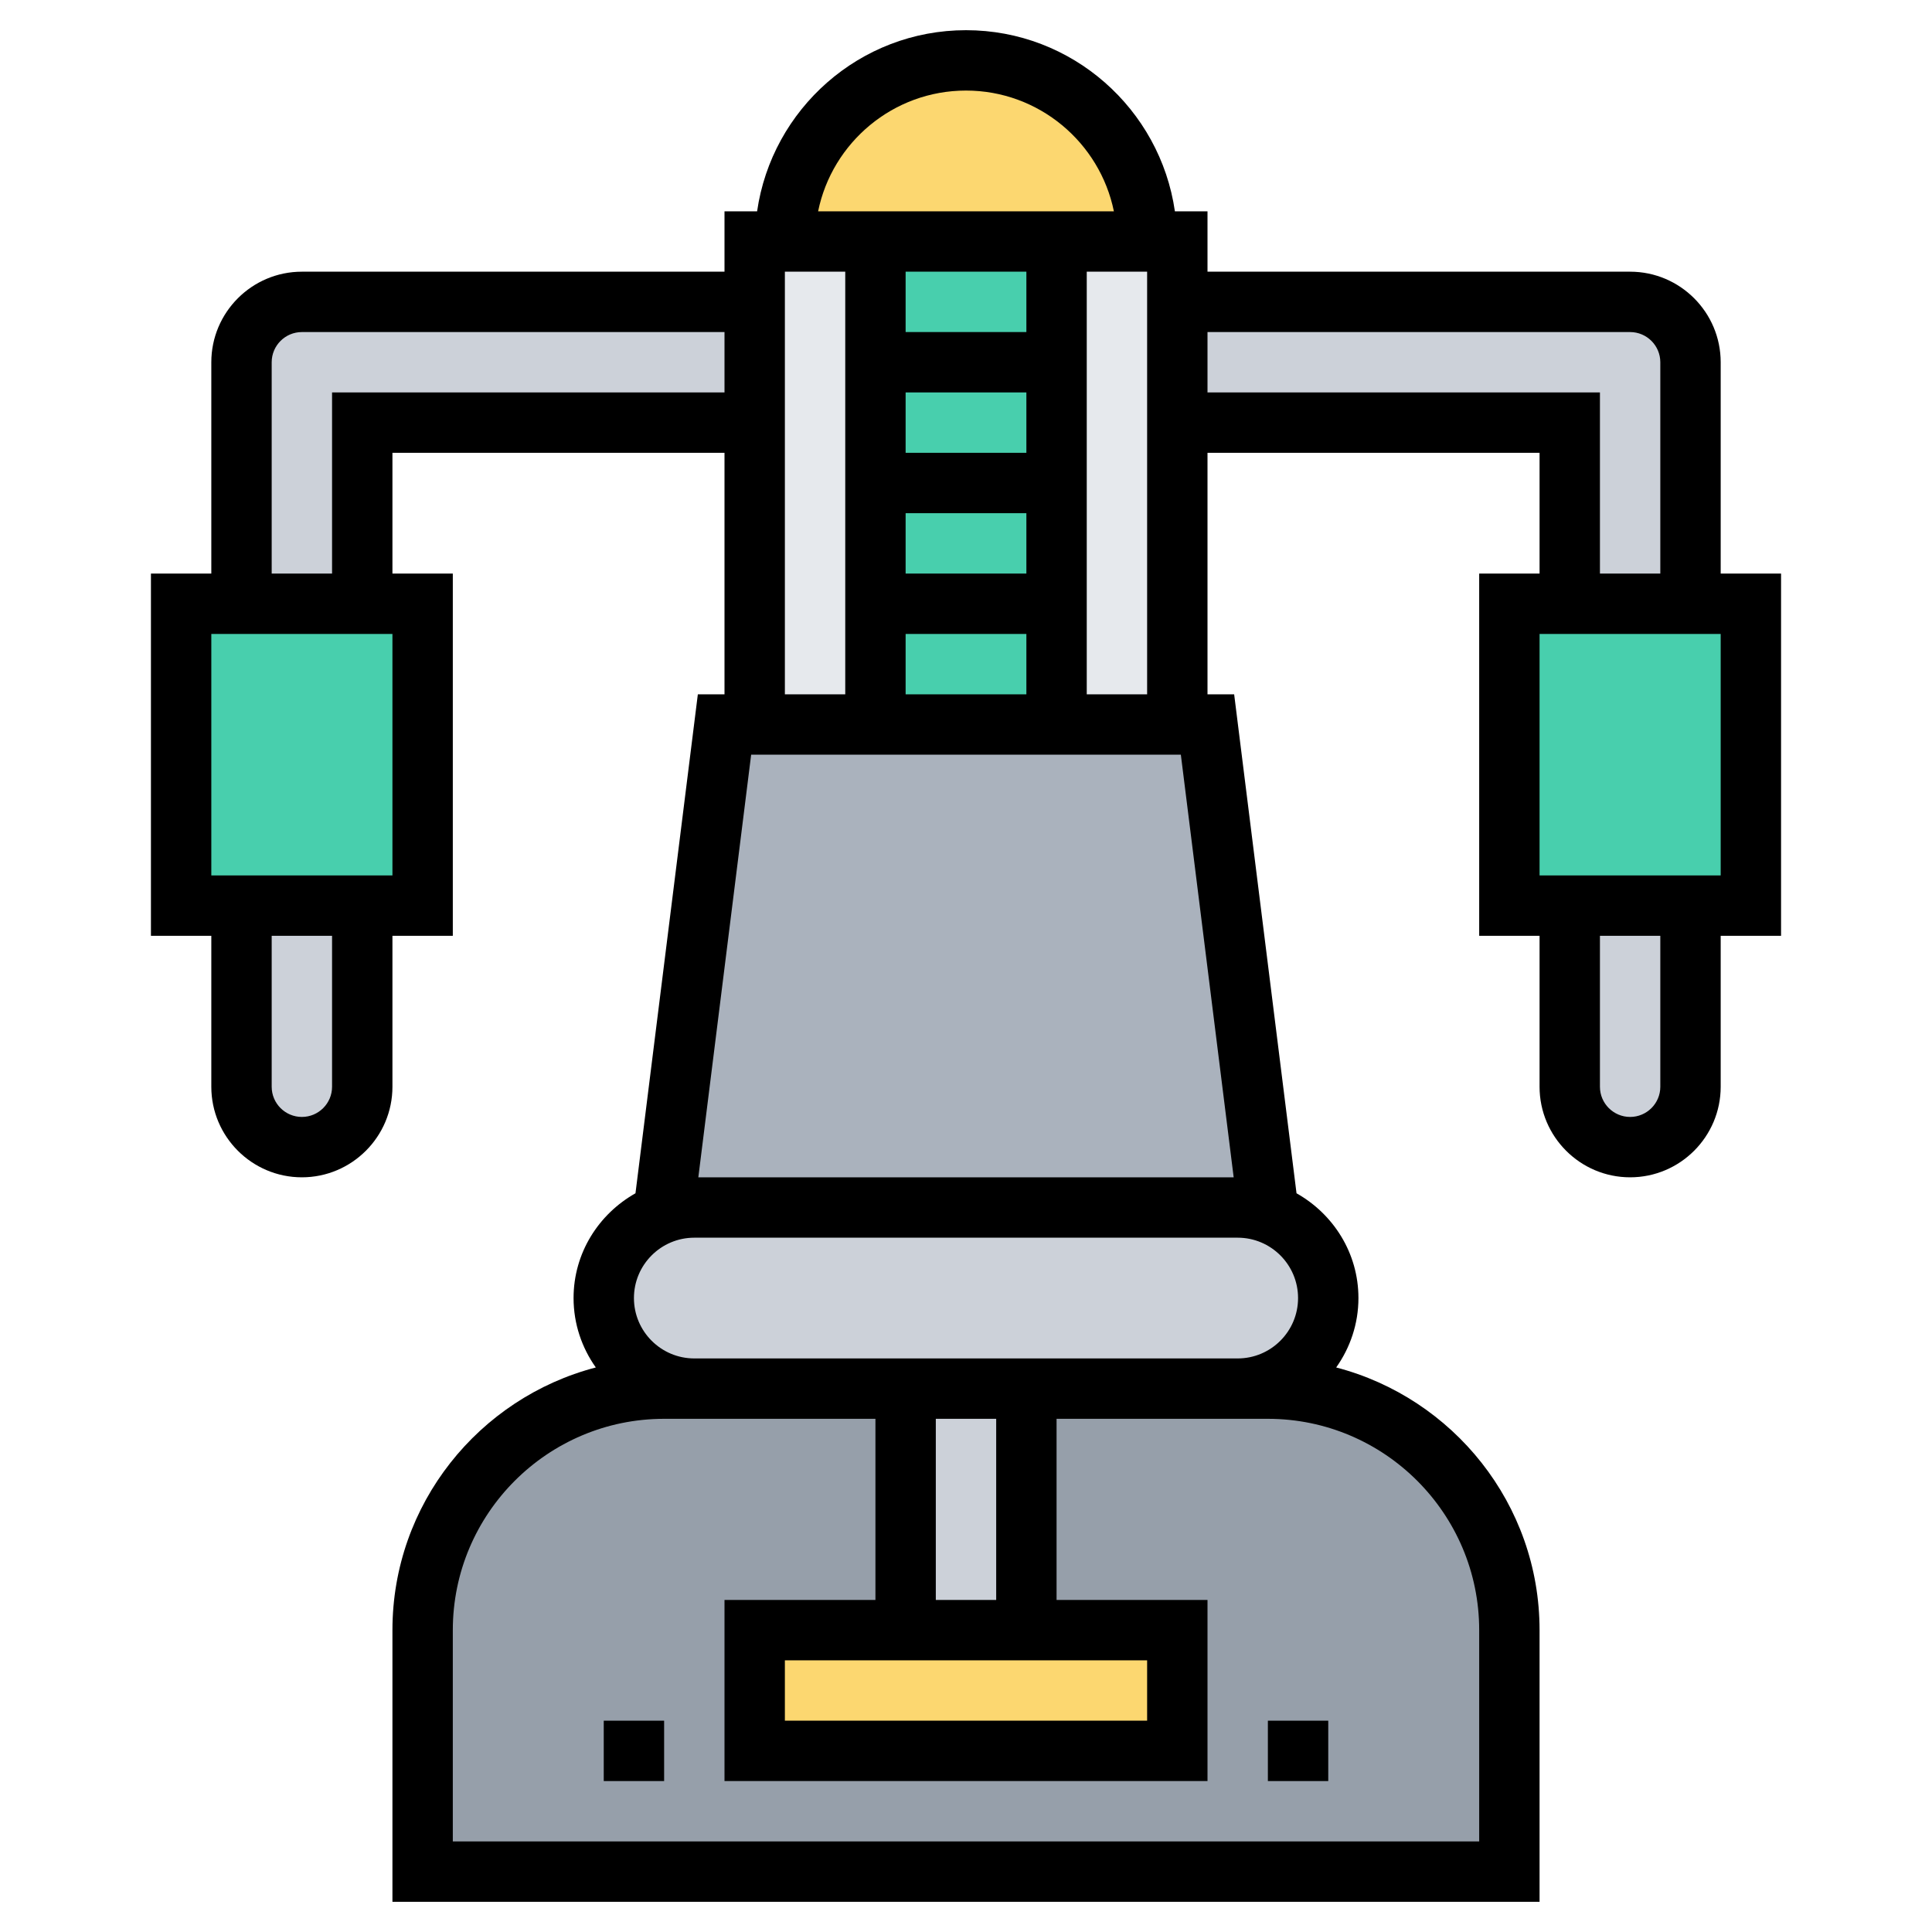 <?xml version="1.0" encoding="UTF-8"?>
<svg xmlns="http://www.w3.org/2000/svg" id="Layer_3" height="512" viewBox="0 0 64 64" width="512">
  <path d="m42 46h-1-18-1c-4.42 0-8 3.58-8 8v8h36v-8c0-4.42-3.58-8-8-8z" fill="#969faa"></path>
  <path d="m39 54v4h-14v-4h5 4z" fill="#fcd770"></path>
  <path d="m30 46h4v8h-4z" fill="#ccd1d9"></path>
  <path d="m41.94 40.16c1.2.39 2.06 1.51 2.06 2.84 0 .83-.34 1.58-.88 2.12s-1.29.88-2.12.88h-7-4-7c-1.66 0-3-1.34-3-3 0-.83.34-1.58.88-2.12.33-.33.73-.58 1.18-.72.29-.11.61-.16.94-.16h18c.33 0 .65.05.94.16z" fill="#ccd1d9"></path>
  <path d="m41 40h-18c-.33 0-.65.05-.94.16l-.06-.16 2-16h1 4 6 4 1l2 16-.06.16c-.29-.11-.61-.16-.94-.16z" fill="#aab2bd"></path>
  <path d="m39 14v10h-4v-4-4-4-4h3 1v2z" fill="#e6e9ed"></path>
  <path d="m26 8h3v4 4 4 4h-4v-10-4-2z" fill="#e6e9ed"></path>
  <path d="m29 20h6v4h-6z" fill="#48cfad"></path>
  <path d="m29 16h6v4h-6z" fill="#48cfad"></path>
  <path d="m29 12h6v4h-6z" fill="#48cfad"></path>
  <path d="m29 8h6v4h-6z" fill="#48cfad"></path>
  <path d="m38 8h-3-6-3c0-3.31 2.69-6 6-6s6 2.69 6 6z" fill="#fcd770"></path>
  <g fill="#ccd1d9">
    <path d="m12 30v6c0 1.1-.9 2-2 2-.55 0-1.05-.22-1.41-.59-.37-.36-.59-.86-.59-1.41v-6z"></path>
    <path d="m25 10v4h-13v6h-4v-8c0-1.1.9-2 2-2z"></path>
    <path d="m56 12v8h-4v-6h-13v-4h15c1.1 0 2 .9 2 2z"></path>
    <path d="m56 30v6c0 .55-.22 1.05-.59 1.41-.36.37-.86.59-1.41.59-1.1 0-2-.9-2-2v-6z"></path>
  </g>
  <path d="m14 20v10h-2-4-2v-10h2 4z" fill="#48cfad"></path>
  <path d="m58 20v10h-2-4-2v-10h2 4z" fill="#48cfad"></path>
  <path d="m59 19h-2v-7c0-1.654-1.346-3-3-3h-14v-2h-1.08c-.488-3.386-3.401-6-6.92-6s-6.432 2.614-6.92 6h-1.08v2h-14c-1.654 0-3 1.346-3 3v7h-2v12h2v5c0 1.654 1.346 3 3 3s3-1.346 3-3v-5h2v-12h-2v-4h11v8h-.883l-2.066 16.529c-1.217.686-2.051 1.976-2.051 3.471 0 .857.276 1.648.737 2.299-3.868 1.008-6.737 4.521-6.737 8.701v9h38v-9c0-4.18-2.869-7.693-6.737-8.701.461-.651.737-1.442.737-2.299 0-1.495-.834-2.785-2.051-3.471l-2.066-16.529h-.883v-8h11v4h-2v12h2v5c0 1.654 1.346 3 3 3s3-1.346 3-3v-5h2zm-27-16c2.414 0 4.434 1.721 4.899 4h-9.798c.465-2.279 2.485-4 4.899-4zm7.117 22 1.75 14h-17.734l1.75-14zm-5.117-6h-4v-2h4zm0-4h-4v-2h4zm-4 8v-2h4v2zm4-12h-4v-2h4zm-23 25c0 .552-.449 1-1 1s-1-.448-1-1v-5h2zm2-7h-6v-8h6zm-2-16v6h-2v-7c0-.552.449-1 1-1h14v2zm15-4h2v14h-2zm23 45v7h-34v-7c0-3.859 3.14-7 7-7h7v6h-5v6h16v-6h-5v-6h7c3.86 0 7 3.141 7 7zm-11 1v2h-12v-2zm-7-2v-6h2v6zm10-8h-18c-1.103 0-2-.897-2-2s.897-2 2-2h18c1.103 0 2 .897 2 2s-.897 2-2 2zm-5-22v-14h2v14zm4-10v-2h14c.551 0 1 .448 1 1v7h-2v-6zm15 23c0 .552-.449 1-1 1s-1-.448-1-1v-5h2zm2-7h-6v-8h6z"></path>
  <path d="m42 57h2v2h-2z"></path>
  <path d="m20 57h2v2h-2z"></path>
</svg>
